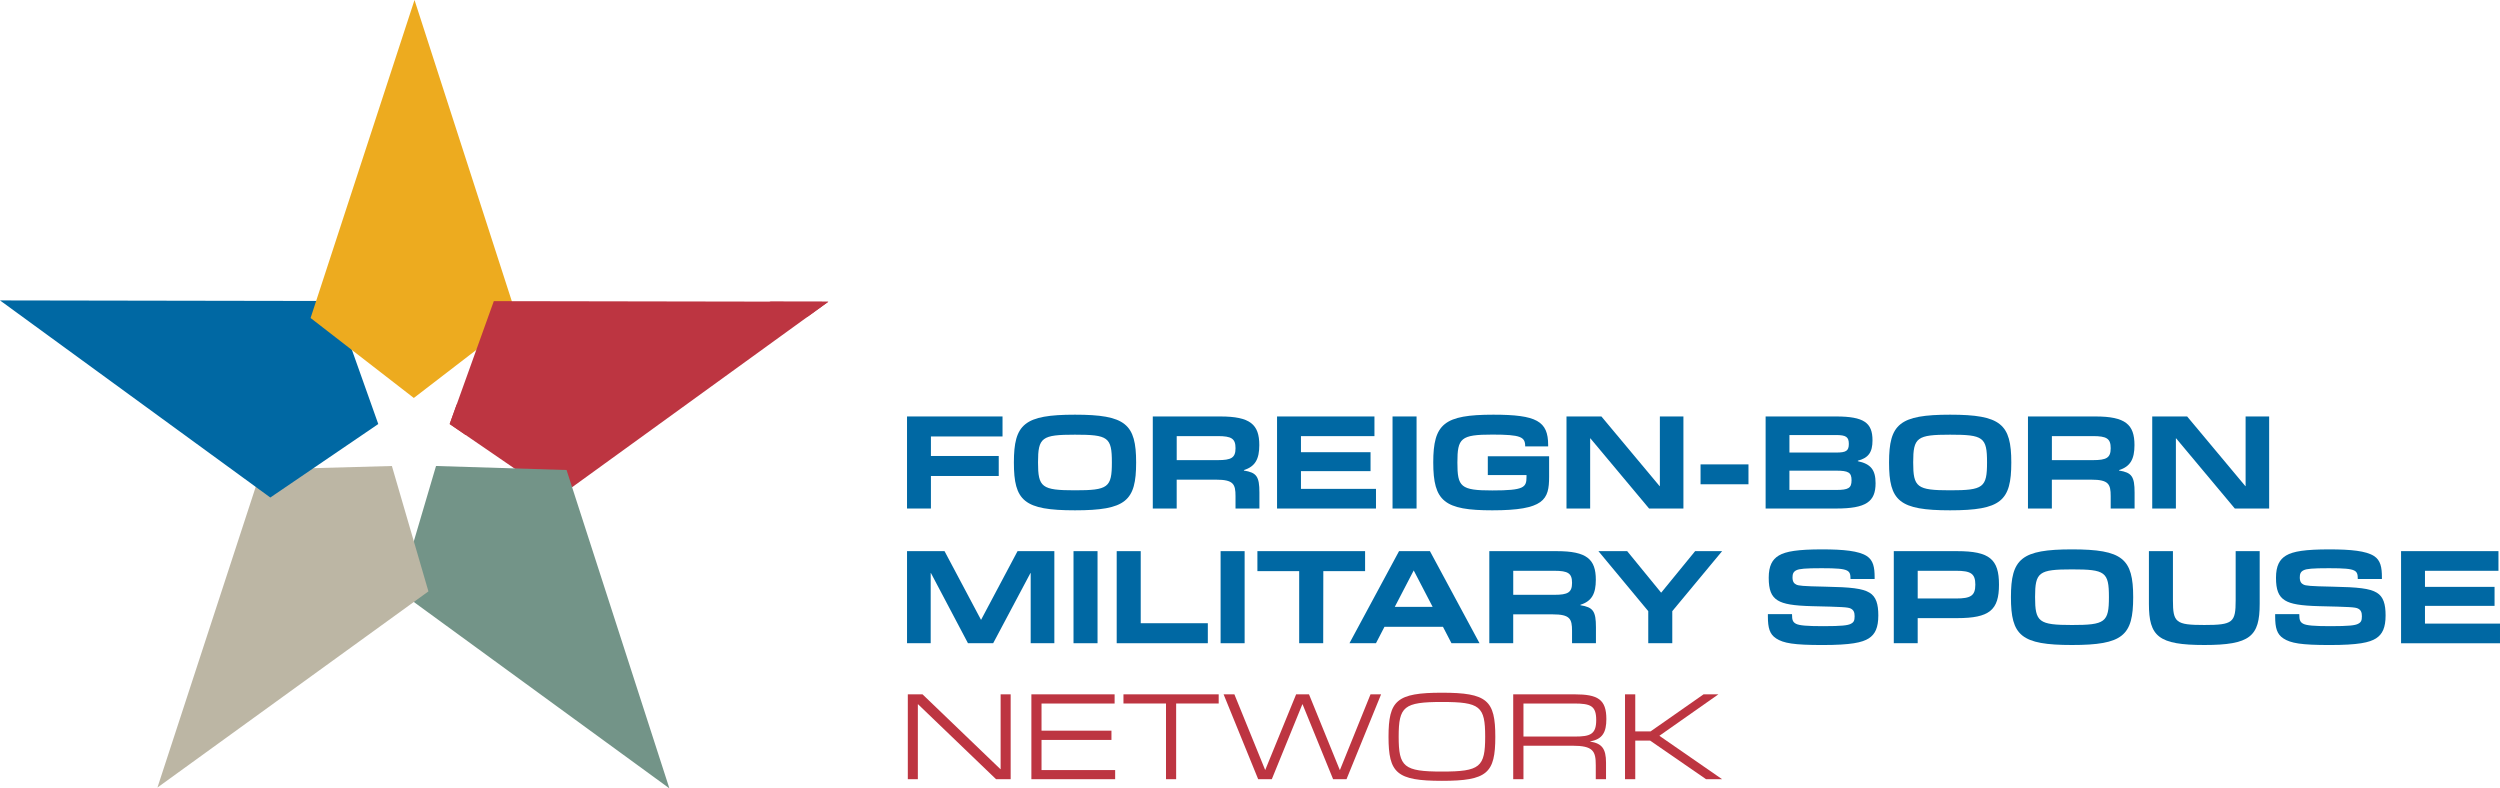 <svg xmlns="http://www.w3.org/2000/svg" id="Layer_2" data-name="Layer 2" viewBox="0 0 2000 630.69"><defs><style>      .cls-1 {        fill: #bcb6a4;      }      .cls-2 {        fill: #edab1f;      }      .cls-3 {        fill: #739488;      }      .cls-4 {        fill: #0068a3;      }      .cls-5 {        fill: #bd3541;      }    </style></defs><g id="Layer_1-2" data-name="Layer 1"><g><g><polyline class="cls-5" points="359.73 339.23 445.89 398.31 662.68 241.37"></polyline><polygon class="cls-3" points="319.26 473 535.51 630.69 453.24 376.01 348.82 372.8 319.26 473"></polygon><polygon class="cls-1" points="209.09 375.65 125.95 630.04 342.74 473.11 313.52 372.8 209.09 375.65"></polygon><polygon class="cls-4" points="216.25 398.02 0 240.33 267.64 240.79 302.62 339.23 216.25 398.02"></polygon><polygon class="cls-2" points="248.47 254.39 331.61 0 413.88 254.68 331.06 318.37 248.47 254.39"></polygon><polyline class="cls-5" points="662.68 241.37 395.05 240.91 359.73 339.23"></polyline><path class="cls-5" d="M662.68,241.37l-46.2-.08-251.19,82.45-5.56,15.48,12.89,8.84c49.74-15.18,184.69-63.01,273.74-94.88l16.32-11.82Z"></path></g><g><path class="cls-4" d="M725.62,333.17h76.4v16h-57.28v15.62h54.25v16h-54.25v26.03h-19.12v-73.66Z"></path><path class="cls-4" d="M811.11,370c0-30.77,8.24-38.25,48.85-38.25s48.95,7.48,48.95,38.25-8.14,38.25-48.95,38.25-48.85-7.48-48.85-38.25ZM859.96,392.24c26.6,0,29.54-2.18,29.54-22.34s-2.93-22.15-29.54-22.15-29.54,2.18-29.54,22.15,2.93,22.34,29.54,22.34Z"></path><path class="cls-4" d="M922.24,333.17h53.96c24.05,0,31.24,6.44,31.24,22.91,0,11.08-3.22,17.13-12.31,19.98v.38c10.13,1.61,12.4,4.73,12.4,17.61v12.78h-19.12v-9.94c0-9.56-1.61-13.16-15.53-13.16h-31.53v23.1h-19.12v-73.66ZM974.31,368.1c10.79,0,14.11-1.89,14.11-9.56s-3.22-9.66-14.2-9.66h-32.85v19.22h32.95Z"></path><path class="cls-4" d="M1021.64,333.17h77.92v15.72h-58.79v12.88h55.67v15.15h-55.67v14.2h60.02v15.72h-79.15v-73.66Z"></path><path class="cls-4" d="M1114.03,333.17h19.22v73.66h-19.22v-73.66Z"></path><path class="cls-4" d="M1146.6,370c0-31.05,8.71-38.25,48.09-38.25,34.65,0,43.83,5.21,43.83,24.24v1.14h-18.37v-.09c0-7.48-3.41-9.37-26.22-9.37-25.47,0-28.02,2.84-28.02,22.34s2.46,22.34,27.93,22.34,27.36-2.37,27.36-10.89v-1.42h-30.96v-15.05h49.04v16.47c0,18.18-3.79,26.79-45.44,26.79-38.34,0-47.24-7.1-47.24-38.25Z"></path><path class="cls-4" d="M1253.19,333.17h27.93l46.58,55.76h.19v-55.76h18.84v73.66h-27.46l-46.96-56.14h-.19v56.14h-18.93v-73.66Z"></path><path class="cls-4" d="M1360.44,371.51h38.34v15.91h-38.34v-15.91Z"></path><path class="cls-4" d="M1412.51,333.17h56.24c22.53,0,29.25,5.11,29.25,19.12,0,9.56-3.22,14.01-11.74,16.28v.38c10.32,2.18,14.2,6.91,14.2,17.61,0,14.77-7.48,20.26-31.53,20.26h-56.43v-73.66ZM1468.93,362.04c7.95,0,10.13-1.33,10.13-6.91s-2.27-7.1-10.22-7.1h-37.3v14.01h37.4ZM1468.93,391.96c9.85,0,12.31-1.52,12.31-7.76s-2.56-7.67-12.31-7.67h-37.4v15.43h37.4Z"></path><path class="cls-4" d="M1511.24,370c0-30.77,8.24-38.25,48.85-38.25s48.95,7.48,48.95,38.25-8.14,38.25-48.95,38.25-48.85-7.48-48.85-38.25ZM1560.09,392.24c26.6,0,29.54-2.18,29.54-22.34s-2.94-22.15-29.54-22.15-29.54,2.18-29.54,22.15,2.94,22.34,29.54,22.34Z"></path><path class="cls-4" d="M1622.38,333.17h53.96c24.05,0,31.24,6.44,31.24,22.91,0,11.08-3.22,17.13-12.31,19.98v.38c10.13,1.61,12.4,4.73,12.4,17.61v12.78h-19.12v-9.94c0-9.56-1.61-13.16-15.53-13.16h-31.53v23.1h-19.12v-73.66ZM1674.45,368.1c10.79,0,14.11-1.89,14.11-9.56s-3.22-9.66-14.2-9.66h-32.85v19.22h32.95Z"></path><path class="cls-4" d="M1721.78,333.17h27.93l46.58,55.76h.19v-55.76h18.84v73.66h-27.46l-46.96-56.14h-.19v56.14h-18.93v-73.66Z"></path></g><g><path class="cls-4" d="M725.62,440.92h30.01l29.16,54.91h.09l29.16-54.91h29.44v73.66h-18.93v-56.14h-.19l-29.82,56.14h-20.16l-29.63-56.14h-.19v56.14h-18.93v-73.66Z"></path><path class="cls-4" d="M858.81,440.92h19.22v73.66h-19.22v-73.66Z"></path><path class="cls-4" d="M893.36,440.92h19.22v57.66h53.68v16h-72.9v-73.66Z"></path><path class="cls-4" d="M976.48,440.92h19.22v73.66h-19.22v-73.66Z"></path><path class="cls-4" d="M1039.34,456.92h-33.42v-16h86.15v16h-33.42l-.09,57.66h-19.22v-57.66Z"></path><path class="cls-4" d="M1119.24,440.92h24.71l39.67,73.66h-22.44l-6.82-13.16h-46.77l-6.82,13.16h-21.21l39.67-73.66ZM1146.12,485.51l-15.15-29.16-15.15,29.16h30.3Z"></path><path class="cls-4" d="M1191.46,440.92h53.96c24.05,0,31.24,6.44,31.24,22.91,0,11.08-3.22,17.13-12.31,19.98v.38c10.13,1.61,12.4,4.73,12.4,17.61v12.78h-19.12v-9.94c0-9.56-1.61-13.16-15.53-13.16h-31.53v23.1h-19.12v-73.66ZM1243.53,475.85c10.79,0,14.11-1.89,14.11-9.56s-3.22-9.66-14.2-9.66h-32.85v19.22h32.95Z"></path><path class="cls-4" d="M1318.6,488.92l-39.86-48h23.01l27.08,33.13h.19l27.08-33.13h21.58l-39.86,48v25.66h-19.22v-25.66Z"></path><path class="cls-4" d="M1420.84,510.69c-5.11-3.31-6.53-8.43-6.53-17.42v-1.99h19.31v.28c0,4.45.66,6.15,3.22,7.48,2.56,1.33,8.52,1.89,21.68,1.89,15.15,0,19.6-.66,21.96-1.8,2.56-1.23,3.22-2.65,3.22-6.15,0-3.22-.85-5.02-3.12-6.15-2.27-1.14-7.01-1.33-30.86-1.89-14.96-.38-22.82-1.7-27.55-4.64-5.21-3.22-7.19-8.52-7.19-18.08s2.84-14.67,8.05-17.8c5.68-3.41,15.53-4.92,34.65-4.92,17.23,0,29.35,1.23,35.69,5.3,5.3,3.41,6.34,9.09,6.34,17.04v1.33h-19.31v-.09c0-3.41-.38-5.49-2.94-6.72-2.75-1.33-7.95-1.8-20.07-1.8-13.35,0-17.89.47-20.26,1.61-2.56,1.23-3.12,3.12-3.12,5.78,0,3.41,1.23,4.83,2.94,5.68,1.89.95,5.02,1.33,23.19,1.7,20.64.38,29.92,1.42,35.5,4.83,5.3,3.22,7.01,9.18,7.01,18.18,0,9.66-2.46,15.05-7.67,18.37-5.21,3.31-14.2,5.3-37.02,5.3s-31.15-1.42-37.11-5.3Z"></path><path class="cls-4" d="M1515.03,440.92h50.65c25.94,0,33.51,6.44,33.51,26.79s-7.57,26.79-33.51,26.79h-31.53v20.07h-19.12v-73.66ZM1564.83,478.79c11.74,0,15.43-2.18,15.43-11.08s-3.69-11.08-15.43-11.08h-30.67v22.15h30.67Z"></path><path class="cls-4" d="M1608.75,477.75c0-30.77,8.24-38.25,48.85-38.25s48.95,7.48,48.95,38.25-8.14,38.25-48.95,38.25-48.85-7.48-48.85-38.25ZM1657.6,500c26.6,0,29.54-2.18,29.54-22.34s-2.94-22.15-29.54-22.15-29.54,2.18-29.54,22.15,2.94,22.34,29.54,22.34Z"></path><path class="cls-4" d="M1719.13,483.05v-42.13h19.22v39.38c0,17.7,2.18,19.69,25.09,19.69s25.09-1.99,25.09-19.69v-39.38h19.22v42.13c0,26.03-7.48,32.95-44.31,32.95s-44.31-6.91-44.31-32.95Z"></path><path class="cls-4" d="M1826.66,510.69c-5.11-3.31-6.53-8.43-6.53-17.42v-1.99h19.31v.28c0,4.45.66,6.15,3.22,7.48,2.56,1.33,8.52,1.89,21.68,1.89,15.15,0,19.6-.66,21.96-1.8,2.56-1.23,3.22-2.65,3.22-6.15,0-3.22-.85-5.02-3.12-6.15-2.27-1.14-7.01-1.33-30.86-1.89-14.96-.38-22.82-1.7-27.55-4.64-5.21-3.22-7.19-8.52-7.19-18.08s2.84-14.67,8.05-17.8c5.68-3.41,15.53-4.92,34.65-4.92,17.23,0,29.35,1.23,35.69,5.3,5.3,3.41,6.34,9.09,6.34,17.04v1.33h-19.31v-.09c0-3.41-.38-5.49-2.94-6.72-2.75-1.33-7.95-1.8-20.07-1.8-13.35,0-17.89.47-20.26,1.61-2.56,1.23-3.12,3.12-3.12,5.78,0,3.41,1.23,4.83,2.94,5.68,1.89.95,5.02,1.33,23.19,1.7,20.64.38,29.92,1.42,35.5,4.83,5.3,3.22,7.01,9.18,7.01,18.18,0,9.66-2.46,15.05-7.67,18.37-5.21,3.31-14.2,5.3-37.02,5.3s-31.15-1.42-37.11-5.3Z"></path><path class="cls-4" d="M1920.85,440.92h77.92v15.72h-58.79v12.88h55.67v15.15h-55.67v14.2h60.02v15.72h-79.15v-73.66Z"></path></g><g><path class="cls-5" d="M726.24,555.47h11.78l62.31,59.86h.17v-59.86h8.03v67.89h-11.69l-62.39-59.95h-.17v59.95h-8.03v-67.89Z"></path><path class="cls-5" d="M825.11,555.47h66.58v7.33h-58.47v21.73h55.94v7.42h-55.94v24.08h58.9v7.33h-67.02v-67.89Z"></path><path class="cls-5" d="M932.8,562.8h-34.03v-7.33h76.18v7.33h-34.03v60.56h-8.12v-60.56Z"></path><path class="cls-5" d="M978.87,555.47h8.64l24.61,60.47h.09l24.69-60.47h10.3l24.61,60.47h.17l24.43-60.47h8.46l-27.66,67.89h-10.73l-24.43-59.95h-.17l-24.43,59.95h-10.91l-27.66-67.89Z"></path><path class="cls-5" d="M1110.82,589.42c0-29.06,6.46-35.25,42.76-35.25s42.67,6.2,42.67,35.25-6.37,35.25-42.67,35.25-42.76-6.2-42.76-35.25ZM1153.58,617.25c30.54,0,34.56-3.58,34.56-27.92s-4.01-27.75-34.56-27.75-34.64,3.58-34.64,27.75,4.01,27.92,34.64,27.92Z"></path><path class="cls-5" d="M1210.56,555.47h49.22c18.59,0,25.31,4.1,25.31,19.81,0,10.3-2.97,16.14-12.92,17.8v.18c9.25,1.48,12.65,5.58,12.65,16.84v13.26h-8.2v-11.26c0-11.26-2.09-15.53-18.76-15.53h-39.09v26.79h-8.2v-67.89ZM1259.87,589.24c12.3,0,17.1-1.75,17.1-13.18s-4.45-13.26-17.8-13.26h-40.4v26.44h41.1Z"></path><path class="cls-5" d="M1300.01,555.47h8.2v29.67h12.22l42.41-29.67h11.87l-47.21,33.16,50.18,34.73h-12.83l-44.77-30.89h-11.87v30.89h-8.2v-67.89Z"></path></g></g></g></svg>
